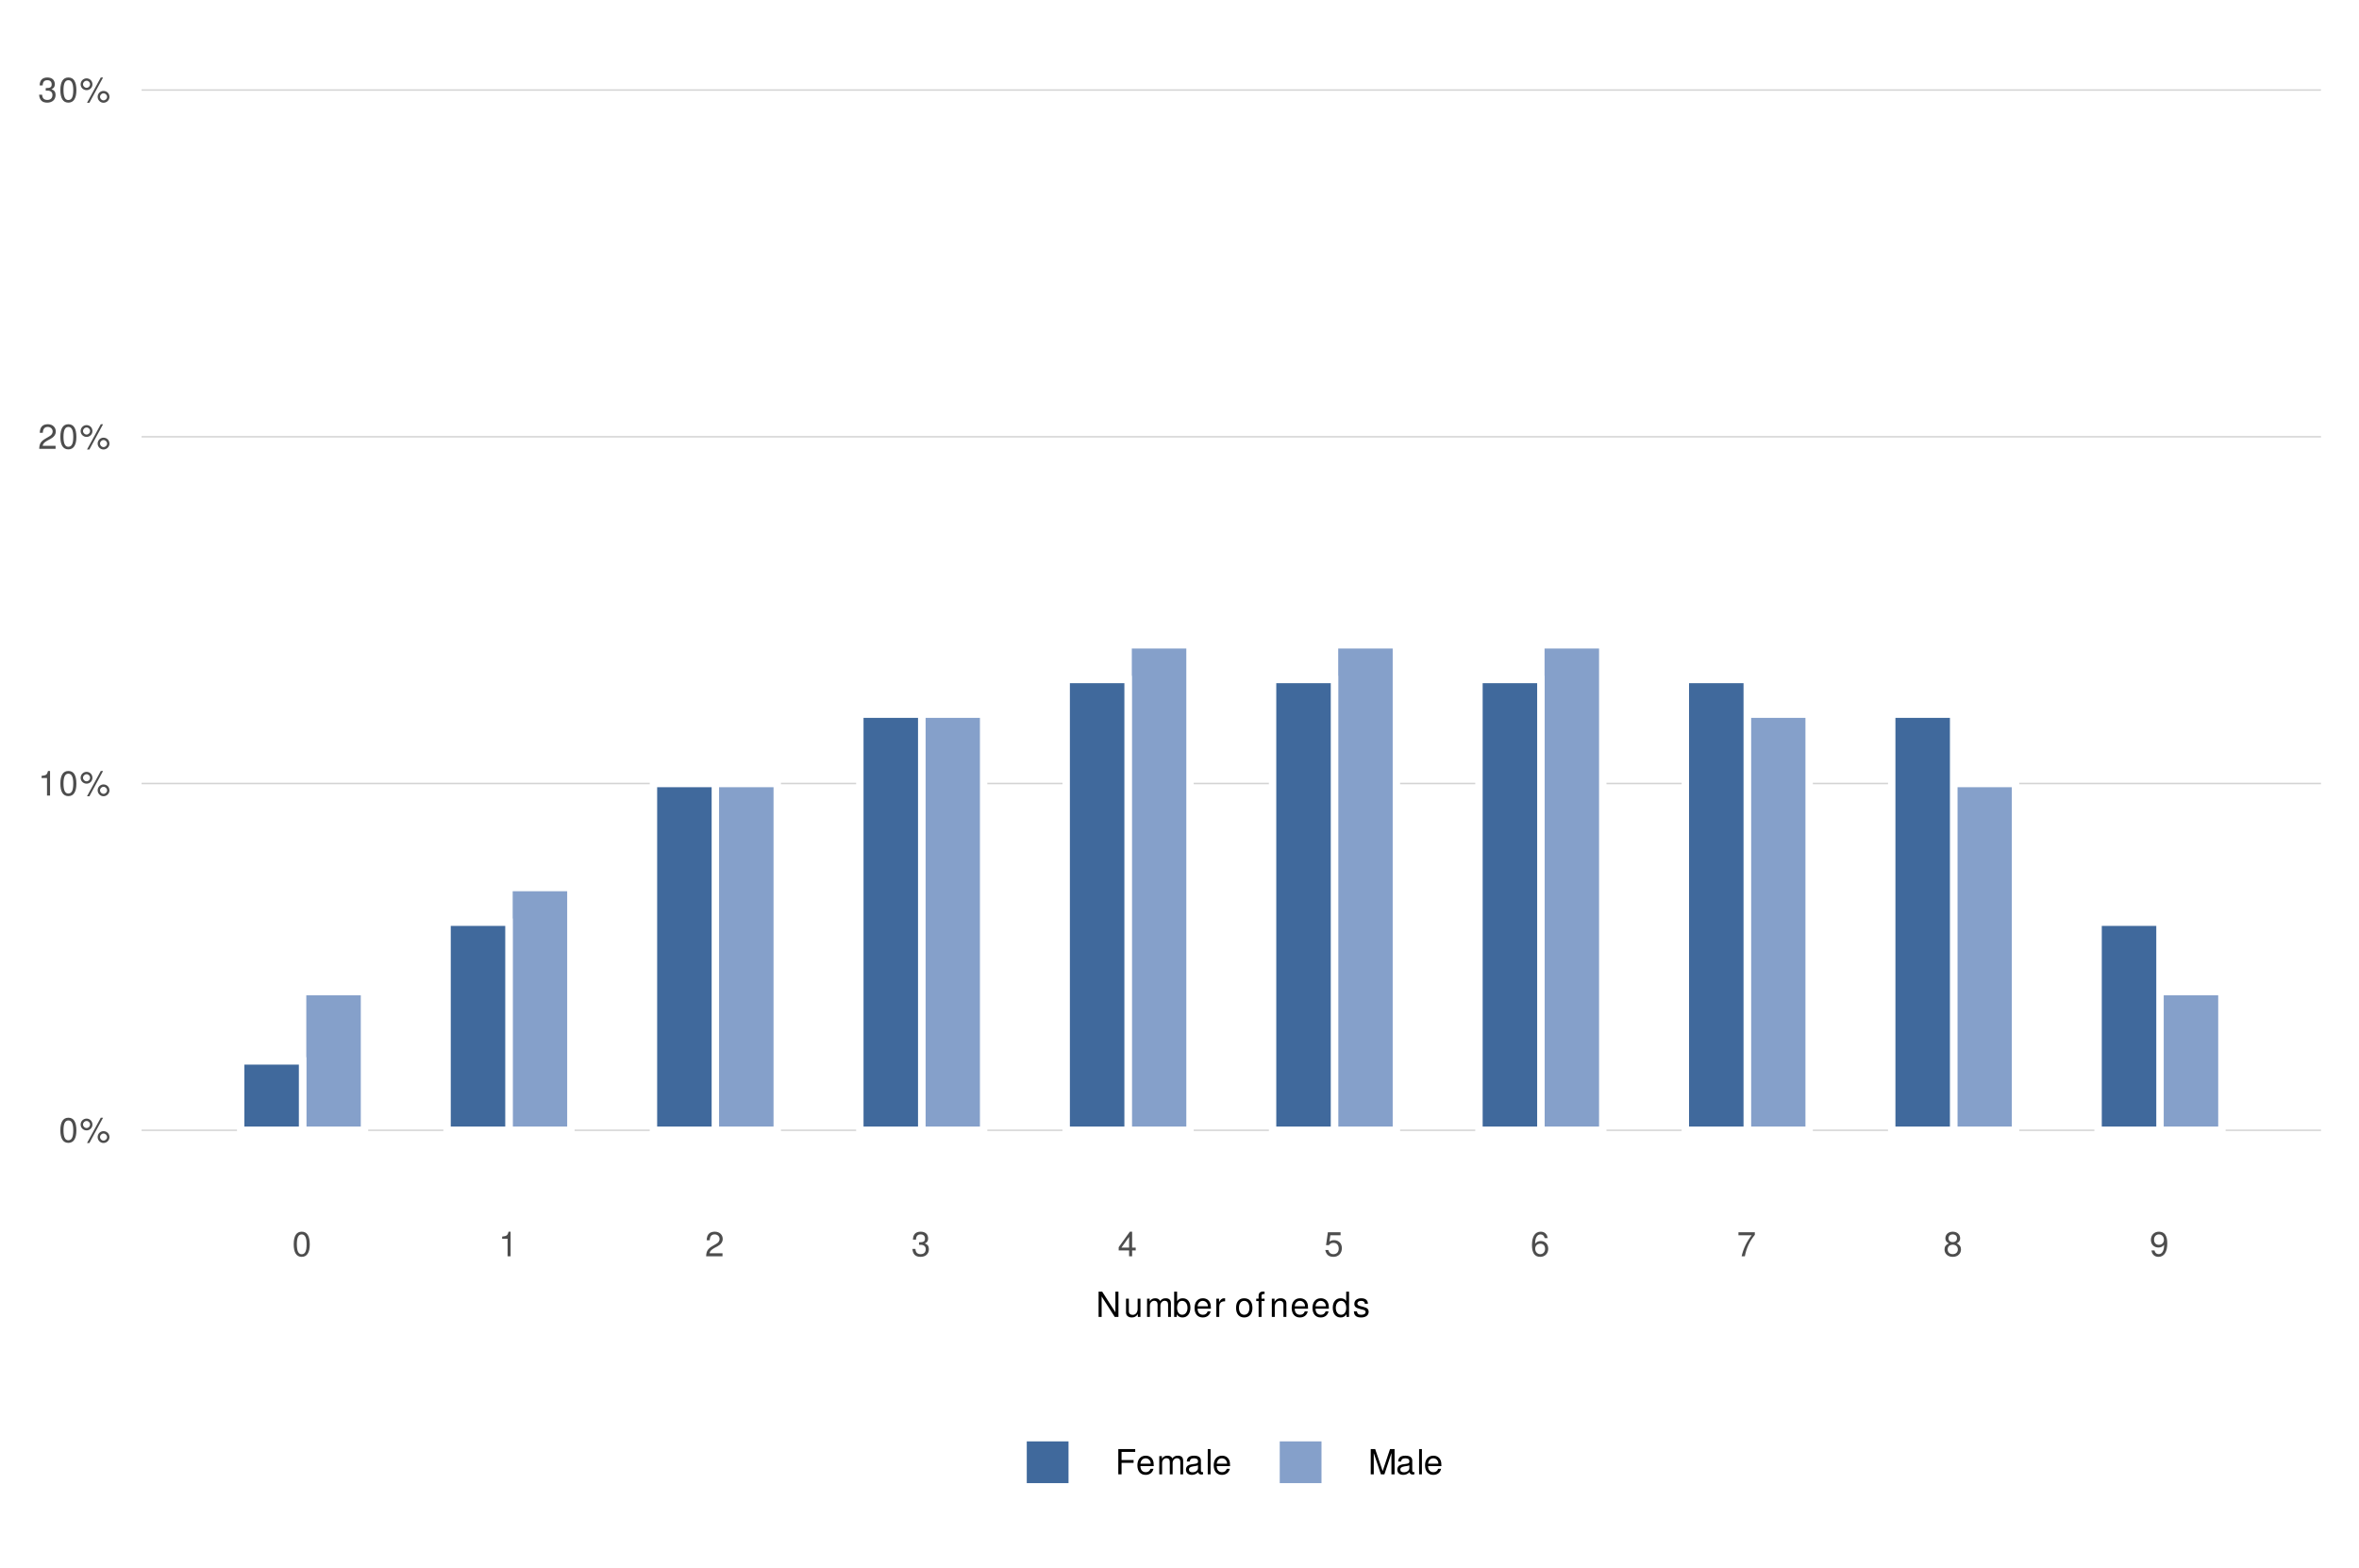<?xml version="1.0" encoding="UTF-8"?>
<svg xmlns="http://www.w3.org/2000/svg" xmlns:xlink="http://www.w3.org/1999/xlink" width="340pt" height="226pt" viewBox="0 0 340 226" version="1.1">
<defs>
<g>
<symbol overflow="visible" id="glyph0-0">
<path style="stroke:none;" d=""/>
</symbol>
<symbol overflow="visible" id="glyph0-1">
<path style="stroke:none;" d="M 2.531 -1.703 C 2.531 -2.938 2.141 -3.547 1.375 -3.547 C 0.609 -3.547 0.219 -2.922 0.219 -1.734 C 0.219 -0.547 0.609 0.078 1.375 0.078 C 2.125 0.078 2.531 -0.547 2.531 -1.703 Z M 2.078 -1.75 C 2.078 -0.734 1.859 -0.297 1.359 -0.297 C 0.906 -0.297 0.672 -0.766 0.672 -1.734 C 0.672 -2.703 0.906 -3.156 1.375 -3.156 C 1.844 -3.156 2.078 -2.688 2.078 -1.75 Z M 2.078 -1.75 "/>
</symbol>
<symbol overflow="visible" id="glyph0-2">
<path style="stroke:none;" d="M 1.844 -2.562 C 1.844 -3.047 1.469 -3.422 1 -3.422 C 0.531 -3.422 0.141 -3.047 0.141 -2.562 C 0.141 -2.094 0.531 -1.719 1 -1.719 C 1.469 -1.719 1.844 -2.094 1.844 -2.562 Z M 1.5 -2.562 C 1.5 -2.297 1.281 -2.062 1 -2.062 C 0.719 -2.062 0.484 -2.297 0.484 -2.562 C 0.484 -2.844 0.719 -3.078 1 -3.078 C 1.281 -3.078 1.5 -2.844 1.5 -2.562 Z M 3.375 -3.547 L 3.047 -3.547 L 1.062 0.094 L 1.406 0.094 Z M 4.297 -0.75 C 4.297 -1.234 3.922 -1.609 3.438 -1.609 C 2.969 -1.609 2.594 -1.219 2.594 -0.766 C 2.594 -0.297 2.969 0.094 3.438 0.094 C 3.906 0.094 4.297 -0.297 4.297 -0.75 Z M 3.953 -0.75 C 3.953 -0.484 3.719 -0.25 3.438 -0.25 C 3.172 -0.25 2.938 -0.484 2.938 -0.766 C 2.938 -1.031 3.172 -1.266 3.438 -1.266 C 3.719 -1.266 3.953 -1.031 3.953 -0.75 Z M 3.953 -0.75 "/>
</symbol>
<symbol overflow="visible" id="glyph0-3">
<path style="stroke:none;" d="M 1.734 0 L 1.734 -3.547 L 1.438 -3.547 C 1.297 -3 1.188 -2.922 0.516 -2.844 L 0.516 -2.531 L 1.297 -2.531 L 1.297 0 Z M 1.734 0 "/>
</symbol>
<symbol overflow="visible" id="glyph0-4">
<path style="stroke:none;" d="M 2.562 -2.5 C 2.562 -3.109 2.094 -3.547 1.422 -3.547 C 0.688 -3.547 0.281 -3.172 0.25 -2.312 L 0.688 -2.312 C 0.719 -2.906 0.969 -3.156 1.406 -3.156 C 1.812 -3.156 2.109 -2.875 2.109 -2.5 C 2.109 -2.219 1.938 -1.969 1.625 -1.797 L 1.172 -1.531 C 0.422 -1.109 0.203 -0.781 0.172 0 L 2.531 0 L 2.531 -0.438 L 0.672 -0.438 C 0.703 -0.719 0.875 -0.906 1.312 -1.172 L 1.812 -1.438 C 2.297 -1.703 2.562 -2.062 2.562 -2.5 Z M 2.562 -2.5 "/>
</symbol>
<symbol overflow="visible" id="glyph0-5">
<path style="stroke:none;" d="M 2.531 -1.031 C 2.531 -1.453 2.359 -1.703 1.938 -1.859 C 2.266 -1.984 2.422 -2.219 2.422 -2.562 C 2.422 -3.188 2.016 -3.547 1.344 -3.547 C 0.625 -3.547 0.25 -3.156 0.234 -2.406 L 0.672 -2.406 C 0.688 -2.922 0.906 -3.156 1.344 -3.156 C 1.734 -3.156 1.969 -2.938 1.969 -2.562 C 1.969 -2.172 1.812 -2.016 1.109 -2.016 L 1.109 -1.656 L 1.344 -1.656 C 1.828 -1.656 2.078 -1.422 2.078 -1.031 C 2.078 -0.578 1.812 -0.312 1.344 -0.312 C 0.859 -0.312 0.625 -0.562 0.594 -1.062 L 0.156 -1.062 C 0.219 -0.281 0.609 0.078 1.328 0.078 C 2.062 0.078 2.531 -0.359 2.531 -1.031 Z M 2.531 -1.031 "/>
</symbol>
<symbol overflow="visible" id="glyph0-6">
<path style="stroke:none;" d="M 2.594 -0.844 L 2.594 -1.25 L 2.078 -1.25 L 2.078 -3.547 L 1.75 -3.547 L 0.141 -1.312 L 0.141 -0.844 L 1.641 -0.844 L 1.641 0 L 2.078 0 L 2.078 -0.844 Z M 1.641 -1.25 L 0.531 -1.25 L 1.641 -2.797 Z M 1.641 -1.25 "/>
</symbol>
<symbol overflow="visible" id="glyph0-7">
<path style="stroke:none;" d="M 2.562 -1.172 C 2.562 -1.875 2.094 -2.328 1.422 -2.328 C 1.172 -2.328 0.969 -2.266 0.766 -2.125 L 0.906 -3.031 L 2.375 -3.031 L 2.375 -3.469 L 0.547 -3.469 L 0.281 -1.609 L 0.688 -1.609 C 0.891 -1.859 1.062 -1.938 1.344 -1.938 C 1.812 -1.938 2.109 -1.641 2.109 -1.109 C 2.109 -0.609 1.812 -0.312 1.344 -0.312 C 0.953 -0.312 0.719 -0.516 0.609 -0.906 L 0.172 -0.906 C 0.312 -0.203 0.719 0.078 1.344 0.078 C 2.062 0.078 2.562 -0.422 2.562 -1.172 Z M 2.562 -1.172 "/>
</symbol>
<symbol overflow="visible" id="glyph0-8">
<path style="stroke:none;" d="M 2.562 -1.094 C 2.562 -1.766 2.109 -2.203 1.484 -2.203 C 1.125 -2.203 0.859 -2.062 0.672 -1.812 C 0.672 -2.672 0.953 -3.156 1.453 -3.156 C 1.766 -3.156 1.984 -2.953 2.047 -2.625 L 2.484 -2.625 C 2.406 -3.203 2.031 -3.547 1.484 -3.547 C 0.656 -3.547 0.219 -2.844 0.219 -1.609 C 0.219 -0.516 0.594 0.078 1.406 0.078 C 2.078 0.078 2.562 -0.406 2.562 -1.094 Z M 2.109 -1.062 C 2.109 -0.625 1.812 -0.312 1.406 -0.312 C 1 -0.312 0.688 -0.641 0.688 -1.094 C 0.688 -1.531 0.984 -1.812 1.422 -1.812 C 1.844 -1.812 2.109 -1.547 2.109 -1.062 Z M 2.109 -1.062 "/>
</symbol>
<symbol overflow="visible" id="glyph0-9">
<path style="stroke:none;" d="M 2.594 -3.094 L 2.594 -3.469 L 0.234 -3.469 L 0.234 -3.031 L 2.141 -3.031 C 1.438 -2.141 0.938 -1.109 0.688 0 L 1.156 0 C 1.359 -1.141 1.859 -2.219 2.594 -3.094 Z M 2.594 -3.094 "/>
</symbol>
<symbol overflow="visible" id="glyph0-10">
<path style="stroke:none;" d="M 2.562 -1 C 2.562 -1.391 2.359 -1.672 1.953 -1.859 C 2.312 -2.078 2.438 -2.266 2.438 -2.594 C 2.438 -3.156 2 -3.547 1.375 -3.547 C 0.75 -3.547 0.312 -3.156 0.312 -2.594 C 0.312 -2.266 0.438 -2.094 0.797 -1.859 C 0.391 -1.672 0.188 -1.391 0.188 -1 C 0.188 -0.359 0.672 0.078 1.375 0.078 C 2.078 0.078 2.562 -0.359 2.562 -1 Z M 1.984 -2.594 C 1.984 -2.266 1.75 -2.047 1.375 -2.047 C 1 -2.047 0.766 -2.266 0.766 -2.594 C 0.766 -2.938 1 -3.156 1.375 -3.156 C 1.75 -3.156 1.984 -2.938 1.984 -2.594 Z M 2.109 -1 C 2.109 -0.578 1.812 -0.312 1.359 -0.312 C 0.938 -0.312 0.641 -0.578 0.641 -1 C 0.641 -1.406 0.938 -1.672 1.375 -1.672 C 1.812 -1.672 2.109 -1.406 2.109 -1 Z M 2.109 -1 "/>
</symbol>
<symbol overflow="visible" id="glyph0-11">
<path style="stroke:none;" d="M 2.547 -1.859 C 2.547 -2.969 2.156 -3.547 1.344 -3.547 C 0.672 -3.547 0.188 -3.062 0.188 -2.375 C 0.188 -1.703 0.641 -1.266 1.281 -1.266 C 1.609 -1.266 1.859 -1.391 2.094 -1.656 C 2.078 -0.797 1.812 -0.312 1.297 -0.312 C 0.984 -0.312 0.781 -0.516 0.703 -0.844 L 0.266 -0.844 C 0.344 -0.266 0.734 0.078 1.266 0.078 C 2.094 0.078 2.547 -0.625 2.547 -1.859 Z M 2.062 -2.375 C 2.062 -1.938 1.766 -1.656 1.328 -1.656 C 0.906 -1.656 0.641 -1.938 0.641 -2.406 C 0.641 -2.859 0.938 -3.156 1.344 -3.156 C 1.75 -3.156 2.062 -2.844 2.062 -2.375 Z M 2.062 -2.375 "/>
</symbol>
<symbol overflow="visible" id="glyph0-12">
<path style="stroke:none;" d="M 3.234 0 L 3.234 -3.641 L 2.797 -3.641 L 2.797 -0.672 L 0.891 -3.641 L 0.375 -3.641 L 0.375 0 L 0.812 0 L 0.812 -2.953 L 2.703 0 Z M 3.234 0 "/>
</symbol>
<symbol overflow="visible" id="glyph0-13">
<path style="stroke:none;" d="M 2.406 0 L 2.406 -2.625 L 2 -2.625 L 2 -1.172 C 2 -0.641 1.719 -0.297 1.281 -0.297 C 0.953 -0.297 0.734 -0.484 0.734 -0.812 L 0.734 -2.625 L 0.328 -2.625 L 0.328 -0.641 C 0.328 -0.203 0.656 0.078 1.156 0.078 C 1.547 0.078 1.797 -0.062 2.031 -0.406 L 2.031 0 Z M 2.406 0 "/>
</symbol>
<symbol overflow="visible" id="glyph0-14">
<path style="stroke:none;" d="M 3.797 0 L 3.797 -1.969 C 3.797 -2.438 3.547 -2.688 3.047 -2.688 C 2.703 -2.688 2.484 -2.594 2.25 -2.297 C 2.094 -2.578 1.875 -2.688 1.547 -2.688 C 1.188 -2.688 0.953 -2.562 0.734 -2.25 L 0.734 -2.625 L 0.359 -2.625 L 0.359 0 L 0.766 0 L 0.766 -1.641 C 0.766 -2.031 1.047 -2.328 1.391 -2.328 C 1.688 -2.328 1.875 -2.141 1.875 -1.812 L 1.875 0 L 2.281 0 L 2.281 -1.641 C 2.281 -2.031 2.562 -2.328 2.906 -2.328 C 3.203 -2.328 3.391 -2.141 3.391 -1.812 L 3.391 0 Z M 3.797 0 "/>
</symbol>
<symbol overflow="visible" id="glyph0-15">
<path style="stroke:none;" d="M 2.609 -1.344 C 2.609 -2.188 2.188 -2.688 1.5 -2.688 C 1.141 -2.688 0.875 -2.562 0.688 -2.266 L 0.688 -3.641 L 0.266 -3.641 L 0.266 0 L 0.641 0 L 0.641 -0.375 C 0.844 -0.062 1.109 0.078 1.469 0.078 C 2.172 0.078 2.609 -0.484 2.609 -1.344 Z M 2.188 -1.312 C 2.188 -0.719 1.875 -0.312 1.422 -0.312 C 0.969 -0.312 0.688 -0.719 0.688 -1.312 C 0.688 -1.922 0.969 -2.328 1.422 -2.312 C 1.875 -2.312 2.188 -1.906 2.188 -1.312 Z M 2.188 -1.312 "/>
</symbol>
<symbol overflow="visible" id="glyph0-16">
<path style="stroke:none;" d="M 2.562 -1.188 C 2.562 -1.562 2.531 -1.812 2.453 -2 C 2.297 -2.438 1.891 -2.688 1.406 -2.688 C 0.672 -2.688 0.203 -2.156 0.203 -1.297 C 0.203 -0.438 0.656 0.078 1.391 0.078 C 1.984 0.078 2.406 -0.266 2.516 -0.797 L 2.094 -0.797 C 1.969 -0.453 1.734 -0.312 1.406 -0.312 C 0.969 -0.312 0.641 -0.594 0.641 -1.188 Z M 2.125 -1.562 C 2.125 -1.562 2.125 -1.547 2.109 -1.531 L 0.641 -1.531 C 0.688 -2 0.969 -2.312 1.391 -2.312 C 1.812 -2.312 2.125 -1.969 2.125 -1.562 Z M 2.125 -1.562 "/>
</symbol>
<symbol overflow="visible" id="glyph0-17">
<path style="stroke:none;" d="M 1.609 -2.25 L 1.609 -2.688 C 1.531 -2.688 1.5 -2.688 1.438 -2.688 C 1.172 -2.688 0.969 -2.531 0.734 -2.141 L 0.734 -2.625 L 0.344 -2.625 L 0.344 0 L 0.766 0 L 0.766 -1.359 C 0.766 -1.953 0.953 -2.25 1.609 -2.25 Z M 1.609 -2.25 "/>
</symbol>
<symbol overflow="visible" id="glyph0-18">
<path style="stroke:none;" d=""/>
</symbol>
<symbol overflow="visible" id="glyph0-19">
<path style="stroke:none;" d="M 2.547 -1.297 C 2.547 -2.188 2.109 -2.688 1.359 -2.688 C 0.625 -2.688 0.188 -2.188 0.188 -1.312 C 0.188 -0.438 0.625 0.078 1.359 0.078 C 2.094 0.078 2.547 -0.438 2.547 -1.297 Z M 2.109 -1.297 C 2.109 -0.688 1.828 -0.312 1.359 -0.312 C 0.906 -0.312 0.609 -0.672 0.609 -1.312 C 0.609 -1.938 0.906 -2.312 1.359 -2.312 C 1.828 -2.312 2.109 -1.938 2.109 -1.297 Z M 2.109 -1.297 "/>
</symbol>
<symbol overflow="visible" id="glyph0-20">
<path style="stroke:none;" d="M 1.297 -2.281 L 1.297 -2.625 L 0.859 -2.625 L 0.859 -3.031 C 0.859 -3.203 0.953 -3.297 1.141 -3.297 C 1.188 -3.297 1.188 -3.297 1.297 -3.297 L 1.297 -3.641 C 1.188 -3.656 1.141 -3.656 1.062 -3.656 C 0.672 -3.656 0.438 -3.438 0.438 -3.062 L 0.438 -2.625 L 0.094 -2.625 L 0.094 -2.281 L 0.438 -2.281 L 0.438 0 L 0.859 0 L 0.859 -2.281 Z M 1.297 -2.281 "/>
</symbol>
<symbol overflow="visible" id="glyph0-21">
<path style="stroke:none;" d="M 2.438 0 L 2.438 -1.984 C 2.438 -2.422 2.109 -2.688 1.609 -2.688 C 1.219 -2.688 0.969 -2.547 0.734 -2.188 L 0.734 -2.625 L 0.344 -2.625 L 0.344 0 L 0.766 0 L 0.766 -1.438 C 0.766 -1.984 1.062 -2.328 1.484 -2.328 C 1.812 -2.328 2.016 -2.125 2.016 -1.812 L 2.016 0 Z M 2.438 0 "/>
</symbol>
<symbol overflow="visible" id="glyph0-22">
<path style="stroke:none;" d="M 2.469 0 L 2.469 -3.641 L 2.062 -3.641 L 2.062 -2.297 C 1.891 -2.562 1.609 -2.688 1.25 -2.688 C 0.578 -2.688 0.125 -2.172 0.125 -1.328 C 0.125 -0.453 0.562 0.078 1.266 0.078 C 1.625 0.078 1.875 -0.062 2.109 -0.391 L 2.109 0 Z M 2.062 -1.297 C 2.062 -0.688 1.766 -0.312 1.328 -0.312 C 0.875 -0.312 0.562 -0.703 0.562 -1.312 C 0.562 -1.922 0.875 -2.312 1.328 -2.312 C 1.781 -2.312 2.062 -1.906 2.062 -1.297 Z M 2.062 -1.297 "/>
</symbol>
<symbol overflow="visible" id="glyph0-23">
<path style="stroke:none;" d="M 2.297 -0.734 C 2.297 -1.125 2.078 -1.312 1.562 -1.438 L 1.156 -1.547 C 0.812 -1.625 0.672 -1.734 0.672 -1.922 C 0.672 -2.156 0.891 -2.312 1.219 -2.312 C 1.562 -2.312 1.734 -2.172 1.75 -1.891 L 2.188 -1.891 C 2.188 -2.406 1.844 -2.688 1.234 -2.688 C 0.625 -2.688 0.234 -2.375 0.234 -1.891 C 0.234 -1.484 0.438 -1.297 1.062 -1.141 L 1.453 -1.047 C 1.75 -0.969 1.859 -0.891 1.859 -0.703 C 1.859 -0.453 1.609 -0.312 1.25 -0.312 C 0.875 -0.312 0.672 -0.406 0.609 -0.797 L 0.172 -0.797 C 0.188 -0.188 0.531 0.078 1.219 0.078 C 1.875 0.078 2.297 -0.234 2.297 -0.734 Z M 2.297 -0.734 "/>
</symbol>
<symbol overflow="visible" id="glyph0-24">
<path style="stroke:none;" d="M 2.891 -3.234 L 2.891 -3.641 L 0.453 -3.641 L 0.453 0 L 0.922 0 L 0.922 -1.656 L 2.656 -1.656 L 2.656 -2.062 L 0.922 -2.062 L 0.922 -3.234 Z M 2.891 -3.234 "/>
</symbol>
<symbol overflow="visible" id="glyph0-25">
<path style="stroke:none;" d="M 2.672 -0.016 L 2.672 -0.328 C 2.625 -0.312 2.609 -0.312 2.578 -0.312 C 2.438 -0.312 2.359 -0.391 2.359 -0.516 L 2.359 -1.984 C 2.359 -2.438 2.016 -2.688 1.375 -2.688 C 0.734 -2.688 0.344 -2.453 0.328 -1.844 L 0.75 -1.844 C 0.781 -2.172 0.969 -2.312 1.359 -2.312 C 1.734 -2.312 1.938 -2.172 1.938 -1.922 L 1.938 -1.812 C 1.938 -1.641 1.844 -1.562 1.516 -1.516 C 0.922 -1.438 0.828 -1.422 0.672 -1.359 C 0.359 -1.234 0.203 -1 0.203 -0.688 C 0.203 -0.203 0.547 0.078 1.062 0.078 C 1.406 0.078 1.734 -0.062 1.953 -0.312 C 2 -0.109 2.188 0.031 2.391 0.031 C 2.469 0.031 2.547 0.031 2.672 -0.016 Z M 1.938 -0.906 C 1.938 -0.531 1.562 -0.297 1.156 -0.297 C 0.828 -0.297 0.641 -0.406 0.641 -0.688 C 0.641 -0.969 0.828 -1.078 1.281 -1.156 C 1.719 -1.203 1.812 -1.234 1.938 -1.297 Z M 1.938 -0.906 "/>
</symbol>
<symbol overflow="visible" id="glyph0-26">
<path style="stroke:none;" d="M 0.75 0 L 0.75 -3.641 L 0.344 -3.641 L 0.344 0 Z M 0.75 0 "/>
</symbol>
<symbol overflow="visible" id="glyph0-27">
<path style="stroke:none;" d="M 3.812 0 L 3.812 -3.641 L 3.156 -3.641 L 2.094 -0.469 L 1.016 -3.641 L 0.375 -3.641 L 0.375 0 L 0.812 0 L 0.812 -3.062 L 1.844 0 L 2.344 0 L 3.359 -3.062 L 3.359 0 Z M 3.812 0 "/>
</symbol>
</g>
<clipPath id="clip1">
  <path d="M 20.41 5.48 L 334.52 5.48 L 334.52 170.43 L 20.41 170.43 Z M 20.41 5.48 "/>
</clipPath>
<clipPath id="clip2">
  <path d="M 20.41 162 L 334.52 162 L 334.52 164 L 20.41 164 Z M 20.41 162 "/>
</clipPath>
<clipPath id="clip3">
  <path d="M 20.41 112 L 334.52 112 L 334.52 114 L 20.41 114 Z M 20.41 112 "/>
</clipPath>
<clipPath id="clip4">
  <path d="M 20.41 62 L 334.52 62 L 334.52 64 L 20.41 64 Z M 20.41 62 "/>
</clipPath>
<clipPath id="clip5">
  <path d="M 20.41 12 L 334.52 12 L 334.52 14 L 20.41 14 Z M 20.41 12 "/>
</clipPath>
</defs>
<g id="surface6">
<rect x="0" y="0" width="340" height="226" style="fill:rgb(100%,100%,100%);fill-opacity:1;stroke:none;"/>
<rect x="0" y="0" width="340" height="226" style="fill:rgb(100%,100%,100%);fill-opacity:1;stroke:none;"/>
<path style="fill:none;stroke-width:1.067;stroke-linecap:round;stroke-linejoin:round;stroke:rgb(100%,100%,100%);stroke-opacity:1;stroke-miterlimit:10;" d="M 0 226 L 340 226 L 340 0 L 0 0 Z M 0 226 "/>
<g clip-path="url(#clip1)" clip-rule="nonzero">
<path style=" stroke:none;fill-rule:nonzero;fill:rgb(100%,100%,100%);fill-opacity:1;" d="M 20.41 170.426 L 334.52 170.426 L 334.52 5.477 L 20.41 5.477 Z M 20.41 170.426 "/>
</g>
<g clip-path="url(#clip2)" clip-rule="nonzero">
<path style="fill:none;stroke-width:0.213;stroke-linecap:butt;stroke-linejoin:round;stroke:rgb(82.745%,82.745%,82.745%);stroke-opacity:1;stroke-miterlimit:10;" d="M 20.41 162.93 L 334.52 162.93 "/>
</g>
<g clip-path="url(#clip3)" clip-rule="nonzero">
<path style="fill:none;stroke-width:0.213;stroke-linecap:butt;stroke-linejoin:round;stroke:rgb(82.745%,82.745%,82.745%);stroke-opacity:1;stroke-miterlimit:10;" d="M 20.41 112.945 L 334.52 112.945 "/>
</g>
<g clip-path="url(#clip4)" clip-rule="nonzero">
<path style="fill:none;stroke-width:0.213;stroke-linecap:butt;stroke-linejoin:round;stroke:rgb(82.745%,82.745%,82.745%);stroke-opacity:1;stroke-miterlimit:10;" d="M 20.41 62.961 L 334.52 62.961 "/>
</g>
<g clip-path="url(#clip5)" clip-rule="nonzero">
<path style="fill:none;stroke-width:0.213;stroke-linecap:butt;stroke-linejoin:round;stroke:rgb(82.745%,82.745%,82.745%);stroke-opacity:1;stroke-miterlimit:10;" d="M 20.41 12.977 L 334.52 12.977 "/>
</g>
<path style="fill-rule:nonzero;fill:rgb(52.157%,62.745%,79.216%);fill-opacity:1;stroke-width:1.067;stroke-linecap:butt;stroke-linejoin:miter;stroke:rgb(100%,100%,100%);stroke-opacity:1;stroke-miterlimit:10;" d="M 43.613 162.93 L 52.535 162.93 L 52.535 142.938 L 43.613 142.938 Z M 43.613 162.93 "/>
<path style="fill-rule:nonzero;fill:rgb(25.098%,41.176%,61.176%);fill-opacity:1;stroke-width:1.067;stroke-linecap:butt;stroke-linejoin:miter;stroke:rgb(100%,100%,100%);stroke-opacity:1;stroke-miterlimit:10;" d="M 34.688 162.93 L 43.609 162.93 L 43.609 152.934 L 34.688 152.934 Z M 34.688 162.93 "/>
<path style="fill-rule:nonzero;fill:rgb(52.157%,62.745%,79.216%);fill-opacity:1;stroke-width:1.067;stroke-linecap:butt;stroke-linejoin:miter;stroke:rgb(100%,100%,100%);stroke-opacity:1;stroke-miterlimit:10;" d="M 73.359 162.93 L 82.281 162.93 L 82.281 127.941 L 73.359 127.941 Z M 73.359 162.93 "/>
<path style="fill-rule:nonzero;fill:rgb(25.098%,41.176%,61.176%);fill-opacity:1;stroke-width:1.067;stroke-linecap:butt;stroke-linejoin:miter;stroke:rgb(100%,100%,100%);stroke-opacity:1;stroke-miterlimit:10;" d="M 64.434 162.93 L 73.355 162.93 L 73.355 132.938 L 64.434 132.938 Z M 64.434 162.93 "/>
<path style="fill-rule:nonzero;fill:rgb(52.157%,62.745%,79.216%);fill-opacity:1;stroke-width:1.067;stroke-linecap:butt;stroke-linejoin:miter;stroke:rgb(100%,100%,100%);stroke-opacity:1;stroke-miterlimit:10;" d="M 103.102 162.93 L 112.023 162.93 L 112.023 112.945 L 103.102 112.945 Z M 103.102 162.93 "/>
<path style="fill-rule:nonzero;fill:rgb(25.098%,41.176%,61.176%);fill-opacity:1;stroke-width:1.067;stroke-linecap:butt;stroke-linejoin:miter;stroke:rgb(100%,100%,100%);stroke-opacity:1;stroke-miterlimit:10;" d="M 94.18 162.93 L 103.102 162.93 L 103.102 112.945 L 94.18 112.945 Z M 94.18 162.93 "/>
<path style="fill-rule:nonzero;fill:rgb(52.157%,62.745%,79.216%);fill-opacity:1;stroke-width:1.067;stroke-linecap:butt;stroke-linejoin:miter;stroke:rgb(100%,100%,100%);stroke-opacity:1;stroke-miterlimit:10;" d="M 132.848 162.93 L 141.77 162.93 L 141.77 102.949 L 132.848 102.949 Z M 132.848 162.93 "/>
<path style="fill-rule:nonzero;fill:rgb(25.098%,41.176%,61.176%);fill-opacity:1;stroke-width:1.067;stroke-linecap:butt;stroke-linejoin:miter;stroke:rgb(100%,100%,100%);stroke-opacity:1;stroke-miterlimit:10;" d="M 123.926 162.93 L 132.848 162.93 L 132.848 102.949 L 123.926 102.949 Z M 123.926 162.93 "/>
<path style="fill-rule:nonzero;fill:rgb(52.157%,62.745%,79.216%);fill-opacity:1;stroke-width:1.067;stroke-linecap:butt;stroke-linejoin:miter;stroke:rgb(100%,100%,100%);stroke-opacity:1;stroke-miterlimit:10;" d="M 162.594 162.93 L 171.516 162.93 L 171.516 92.953 L 162.594 92.953 Z M 162.594 162.93 "/>
<path style="fill-rule:nonzero;fill:rgb(25.098%,41.176%,61.176%);fill-opacity:1;stroke-width:1.067;stroke-linecap:butt;stroke-linejoin:miter;stroke:rgb(100%,100%,100%);stroke-opacity:1;stroke-miterlimit:10;" d="M 153.668 162.93 L 162.59 162.93 L 162.59 97.949 L 153.668 97.949 Z M 153.668 162.93 "/>
<path style="fill-rule:nonzero;fill:rgb(52.157%,62.745%,79.216%);fill-opacity:1;stroke-width:1.067;stroke-linecap:butt;stroke-linejoin:miter;stroke:rgb(100%,100%,100%);stroke-opacity:1;stroke-miterlimit:10;" d="M 192.34 162.93 L 201.262 162.93 L 201.262 92.953 L 192.34 92.953 Z M 192.34 162.93 "/>
<path style="fill-rule:nonzero;fill:rgb(25.098%,41.176%,61.176%);fill-opacity:1;stroke-width:1.067;stroke-linecap:butt;stroke-linejoin:miter;stroke:rgb(100%,100%,100%);stroke-opacity:1;stroke-miterlimit:10;" d="M 183.414 162.93 L 192.336 162.93 L 192.336 97.949 L 183.414 97.949 Z M 183.414 162.93 "/>
<path style="fill-rule:nonzero;fill:rgb(52.157%,62.745%,79.216%);fill-opacity:1;stroke-width:1.067;stroke-linecap:butt;stroke-linejoin:miter;stroke:rgb(100%,100%,100%);stroke-opacity:1;stroke-miterlimit:10;" d="M 222.082 162.93 L 231.004 162.93 L 231.004 92.953 L 222.082 92.953 Z M 222.082 162.93 "/>
<path style="fill-rule:nonzero;fill:rgb(25.098%,41.176%,61.176%);fill-opacity:1;stroke-width:1.067;stroke-linecap:butt;stroke-linejoin:miter;stroke:rgb(100%,100%,100%);stroke-opacity:1;stroke-miterlimit:10;" d="M 213.16 162.93 L 222.082 162.93 L 222.082 97.949 L 213.16 97.949 Z M 213.16 162.93 "/>
<path style="fill-rule:nonzero;fill:rgb(52.157%,62.745%,79.216%);fill-opacity:1;stroke-width:1.067;stroke-linecap:butt;stroke-linejoin:miter;stroke:rgb(100%,100%,100%);stroke-opacity:1;stroke-miterlimit:10;" d="M 251.828 162.93 L 260.75 162.93 L 260.75 102.949 L 251.828 102.949 Z M 251.828 162.93 "/>
<path style="fill-rule:nonzero;fill:rgb(25.098%,41.176%,61.176%);fill-opacity:1;stroke-width:1.067;stroke-linecap:butt;stroke-linejoin:miter;stroke:rgb(100%,100%,100%);stroke-opacity:1;stroke-miterlimit:10;" d="M 242.906 162.93 L 251.828 162.93 L 251.828 97.949 L 242.906 97.949 Z M 242.906 162.93 "/>
<path style="fill-rule:nonzero;fill:rgb(52.157%,62.745%,79.216%);fill-opacity:1;stroke-width:1.067;stroke-linecap:butt;stroke-linejoin:miter;stroke:rgb(100%,100%,100%);stroke-opacity:1;stroke-miterlimit:10;" d="M 281.574 162.93 L 290.496 162.93 L 290.496 112.945 L 281.574 112.945 Z M 281.574 162.93 "/>
<path style="fill-rule:nonzero;fill:rgb(25.098%,41.176%,61.176%);fill-opacity:1;stroke-width:1.067;stroke-linecap:butt;stroke-linejoin:miter;stroke:rgb(100%,100%,100%);stroke-opacity:1;stroke-miterlimit:10;" d="M 272.652 162.93 L 281.574 162.93 L 281.574 102.949 L 272.652 102.949 Z M 272.652 162.93 "/>
<path style="fill-rule:nonzero;fill:rgb(52.157%,62.745%,79.216%);fill-opacity:1;stroke-width:1.067;stroke-linecap:butt;stroke-linejoin:miter;stroke:rgb(100%,100%,100%);stroke-opacity:1;stroke-miterlimit:10;" d="M 311.32 162.93 L 320.242 162.93 L 320.242 142.938 L 311.32 142.938 Z M 311.32 162.93 "/>
<path style="fill-rule:nonzero;fill:rgb(25.098%,41.176%,61.176%);fill-opacity:1;stroke-width:1.067;stroke-linecap:butt;stroke-linejoin:miter;stroke:rgb(100%,100%,100%);stroke-opacity:1;stroke-miterlimit:10;" d="M 302.395 162.93 L 311.316 162.93 L 311.316 132.938 L 302.395 132.938 Z M 302.395 162.93 "/>
<g style="fill:rgb(30.196%,30.196%,30.196%);fill-opacity:1;">
  <use xlink:href="#glyph0-1" x="8.48" y="164.67"/>
  <use xlink:href="#glyph0-2" x="11.48" y="164.67"/>
</g>
<g style="fill:rgb(30.196%,30.196%,30.196%);fill-opacity:1;">
  <use xlink:href="#glyph0-3" x="5.48" y="114.686"/>
  <use xlink:href="#glyph0-1" x="8.48" y="114.686"/>
  <use xlink:href="#glyph0-2" x="11.48" y="114.686"/>
</g>
<g style="fill:rgb(30.196%,30.196%,30.196%);fill-opacity:1;">
  <use xlink:href="#glyph0-4" x="5.48" y="64.701"/>
  <use xlink:href="#glyph0-1" x="8.48" y="64.701"/>
  <use xlink:href="#glyph0-2" x="11.48" y="64.701"/>
</g>
<g style="fill:rgb(30.196%,30.196%,30.196%);fill-opacity:1;">
  <use xlink:href="#glyph0-5" x="5.48" y="14.717"/>
  <use xlink:href="#glyph0-1" x="8.48" y="14.717"/>
  <use xlink:href="#glyph0-2" x="11.48" y="14.717"/>
</g>
<g style="fill:rgb(30.196%,30.196%,30.196%);fill-opacity:1;">
  <use xlink:href="#glyph0-1" x="42.113" y="181.1"/>
</g>
<g style="fill:rgb(30.196%,30.196%,30.196%);fill-opacity:1;">
  <use xlink:href="#glyph0-3" x="71.859" y="181.1"/>
</g>
<g style="fill:rgb(30.196%,30.196%,30.196%);fill-opacity:1;">
  <use xlink:href="#glyph0-4" x="101.602" y="181.1"/>
</g>
<g style="fill:rgb(30.196%,30.196%,30.196%);fill-opacity:1;">
  <use xlink:href="#glyph0-5" x="131.348" y="181.1"/>
</g>
<g style="fill:rgb(30.196%,30.196%,30.196%);fill-opacity:1;">
  <use xlink:href="#glyph0-6" x="161.094" y="181.1"/>
</g>
<g style="fill:rgb(30.196%,30.196%,30.196%);fill-opacity:1;">
  <use xlink:href="#glyph0-7" x="190.84" y="181.1"/>
</g>
<g style="fill:rgb(30.196%,30.196%,30.196%);fill-opacity:1;">
  <use xlink:href="#glyph0-8" x="220.582" y="181.1"/>
</g>
<g style="fill:rgb(30.196%,30.196%,30.196%);fill-opacity:1;">
  <use xlink:href="#glyph0-9" x="250.328" y="181.1"/>
</g>
<g style="fill:rgb(30.196%,30.196%,30.196%);fill-opacity:1;">
  <use xlink:href="#glyph0-10" x="280.074" y="181.1"/>
</g>
<g style="fill:rgb(30.196%,30.196%,30.196%);fill-opacity:1;">
  <use xlink:href="#glyph0-11" x="309.82" y="181.1"/>
</g>
<g style="fill:rgb(0%,0%,0%);fill-opacity:1;">
  <use xlink:href="#glyph0-12" x="157.965" y="189.838"/>
  <use xlink:href="#glyph0-13" x="161.965" y="189.838"/>
  <use xlink:href="#glyph0-14" x="164.965" y="189.838"/>
  <use xlink:href="#glyph0-15" x="168.965" y="189.838"/>
  <use xlink:href="#glyph0-16" x="171.965" y="189.838"/>
  <use xlink:href="#glyph0-17" x="174.965" y="189.838"/>
  <use xlink:href="#glyph0-18" x="176.965" y="189.838"/>
  <use xlink:href="#glyph0-19" x="177.965" y="189.838"/>
  <use xlink:href="#glyph0-20" x="180.965" y="189.838"/>
  <use xlink:href="#glyph0-18" x="181.965" y="189.838"/>
  <use xlink:href="#glyph0-21" x="182.965" y="189.838"/>
  <use xlink:href="#glyph0-16" x="185.965" y="189.838"/>
  <use xlink:href="#glyph0-16" x="188.965" y="189.838"/>
  <use xlink:href="#glyph0-22" x="191.965" y="189.838"/>
  <use xlink:href="#glyph0-23" x="194.965" y="189.838"/>
</g>
<path style=" stroke:none;fill-rule:nonzero;fill:rgb(100%,100%,100%);fill-opacity:1;" d="M 141.262 220.52 L 213.668 220.52 L 213.668 201.059 L 141.262 201.059 Z M 141.262 220.52 "/>
<path style=" stroke:none;fill-rule:nonzero;fill:rgb(100%,100%,100%);fill-opacity:1;" d="M 146.742 215.043 L 155.246 215.043 L 155.246 206.539 L 146.742 206.539 Z M 146.742 215.043 "/>
<path style="fill-rule:nonzero;fill:rgb(25.098%,41.176%,61.176%);fill-opacity:1;stroke-width:1.067;stroke-linecap:butt;stroke-linejoin:miter;stroke:rgb(100%,100%,100%);stroke-opacity:1;stroke-miterlimit:10;" d="M 147.453 214.332 L 154.539 214.332 L 154.539 207.246 L 147.453 207.246 Z M 147.453 214.332 "/>
<path style=" stroke:none;fill-rule:nonzero;fill:rgb(100%,100%,100%);fill-opacity:1;" d="M 183.207 215.043 L 191.711 215.043 L 191.711 206.539 L 183.207 206.539 Z M 183.207 215.043 "/>
<path style="fill-rule:nonzero;fill:rgb(52.157%,62.745%,79.216%);fill-opacity:1;stroke-width:1.067;stroke-linecap:butt;stroke-linejoin:miter;stroke:rgb(100%,100%,100%);stroke-opacity:1;stroke-miterlimit:10;" d="M 183.914 214.332 L 191 214.332 L 191 207.246 L 183.914 207.246 Z M 183.914 214.332 "/>
<g style="fill:rgb(0%,0%,0%);fill-opacity:1;">
  <use xlink:href="#glyph0-24" x="160.727" y="212.529"/>
  <use xlink:href="#glyph0-16" x="163.727" y="212.529"/>
  <use xlink:href="#glyph0-14" x="166.727" y="212.529"/>
  <use xlink:href="#glyph0-25" x="170.727" y="212.529"/>
  <use xlink:href="#glyph0-26" x="173.727" y="212.529"/>
  <use xlink:href="#glyph0-16" x="174.727" y="212.529"/>
</g>
<g style="fill:rgb(0%,0%,0%);fill-opacity:1;">
  <use xlink:href="#glyph0-27" x="197.188" y="212.529"/>
  <use xlink:href="#glyph0-25" x="201.188" y="212.529"/>
  <use xlink:href="#glyph0-26" x="204.188" y="212.529"/>
  <use xlink:href="#glyph0-16" x="205.188" y="212.529"/>
</g>
</g>
</svg>
